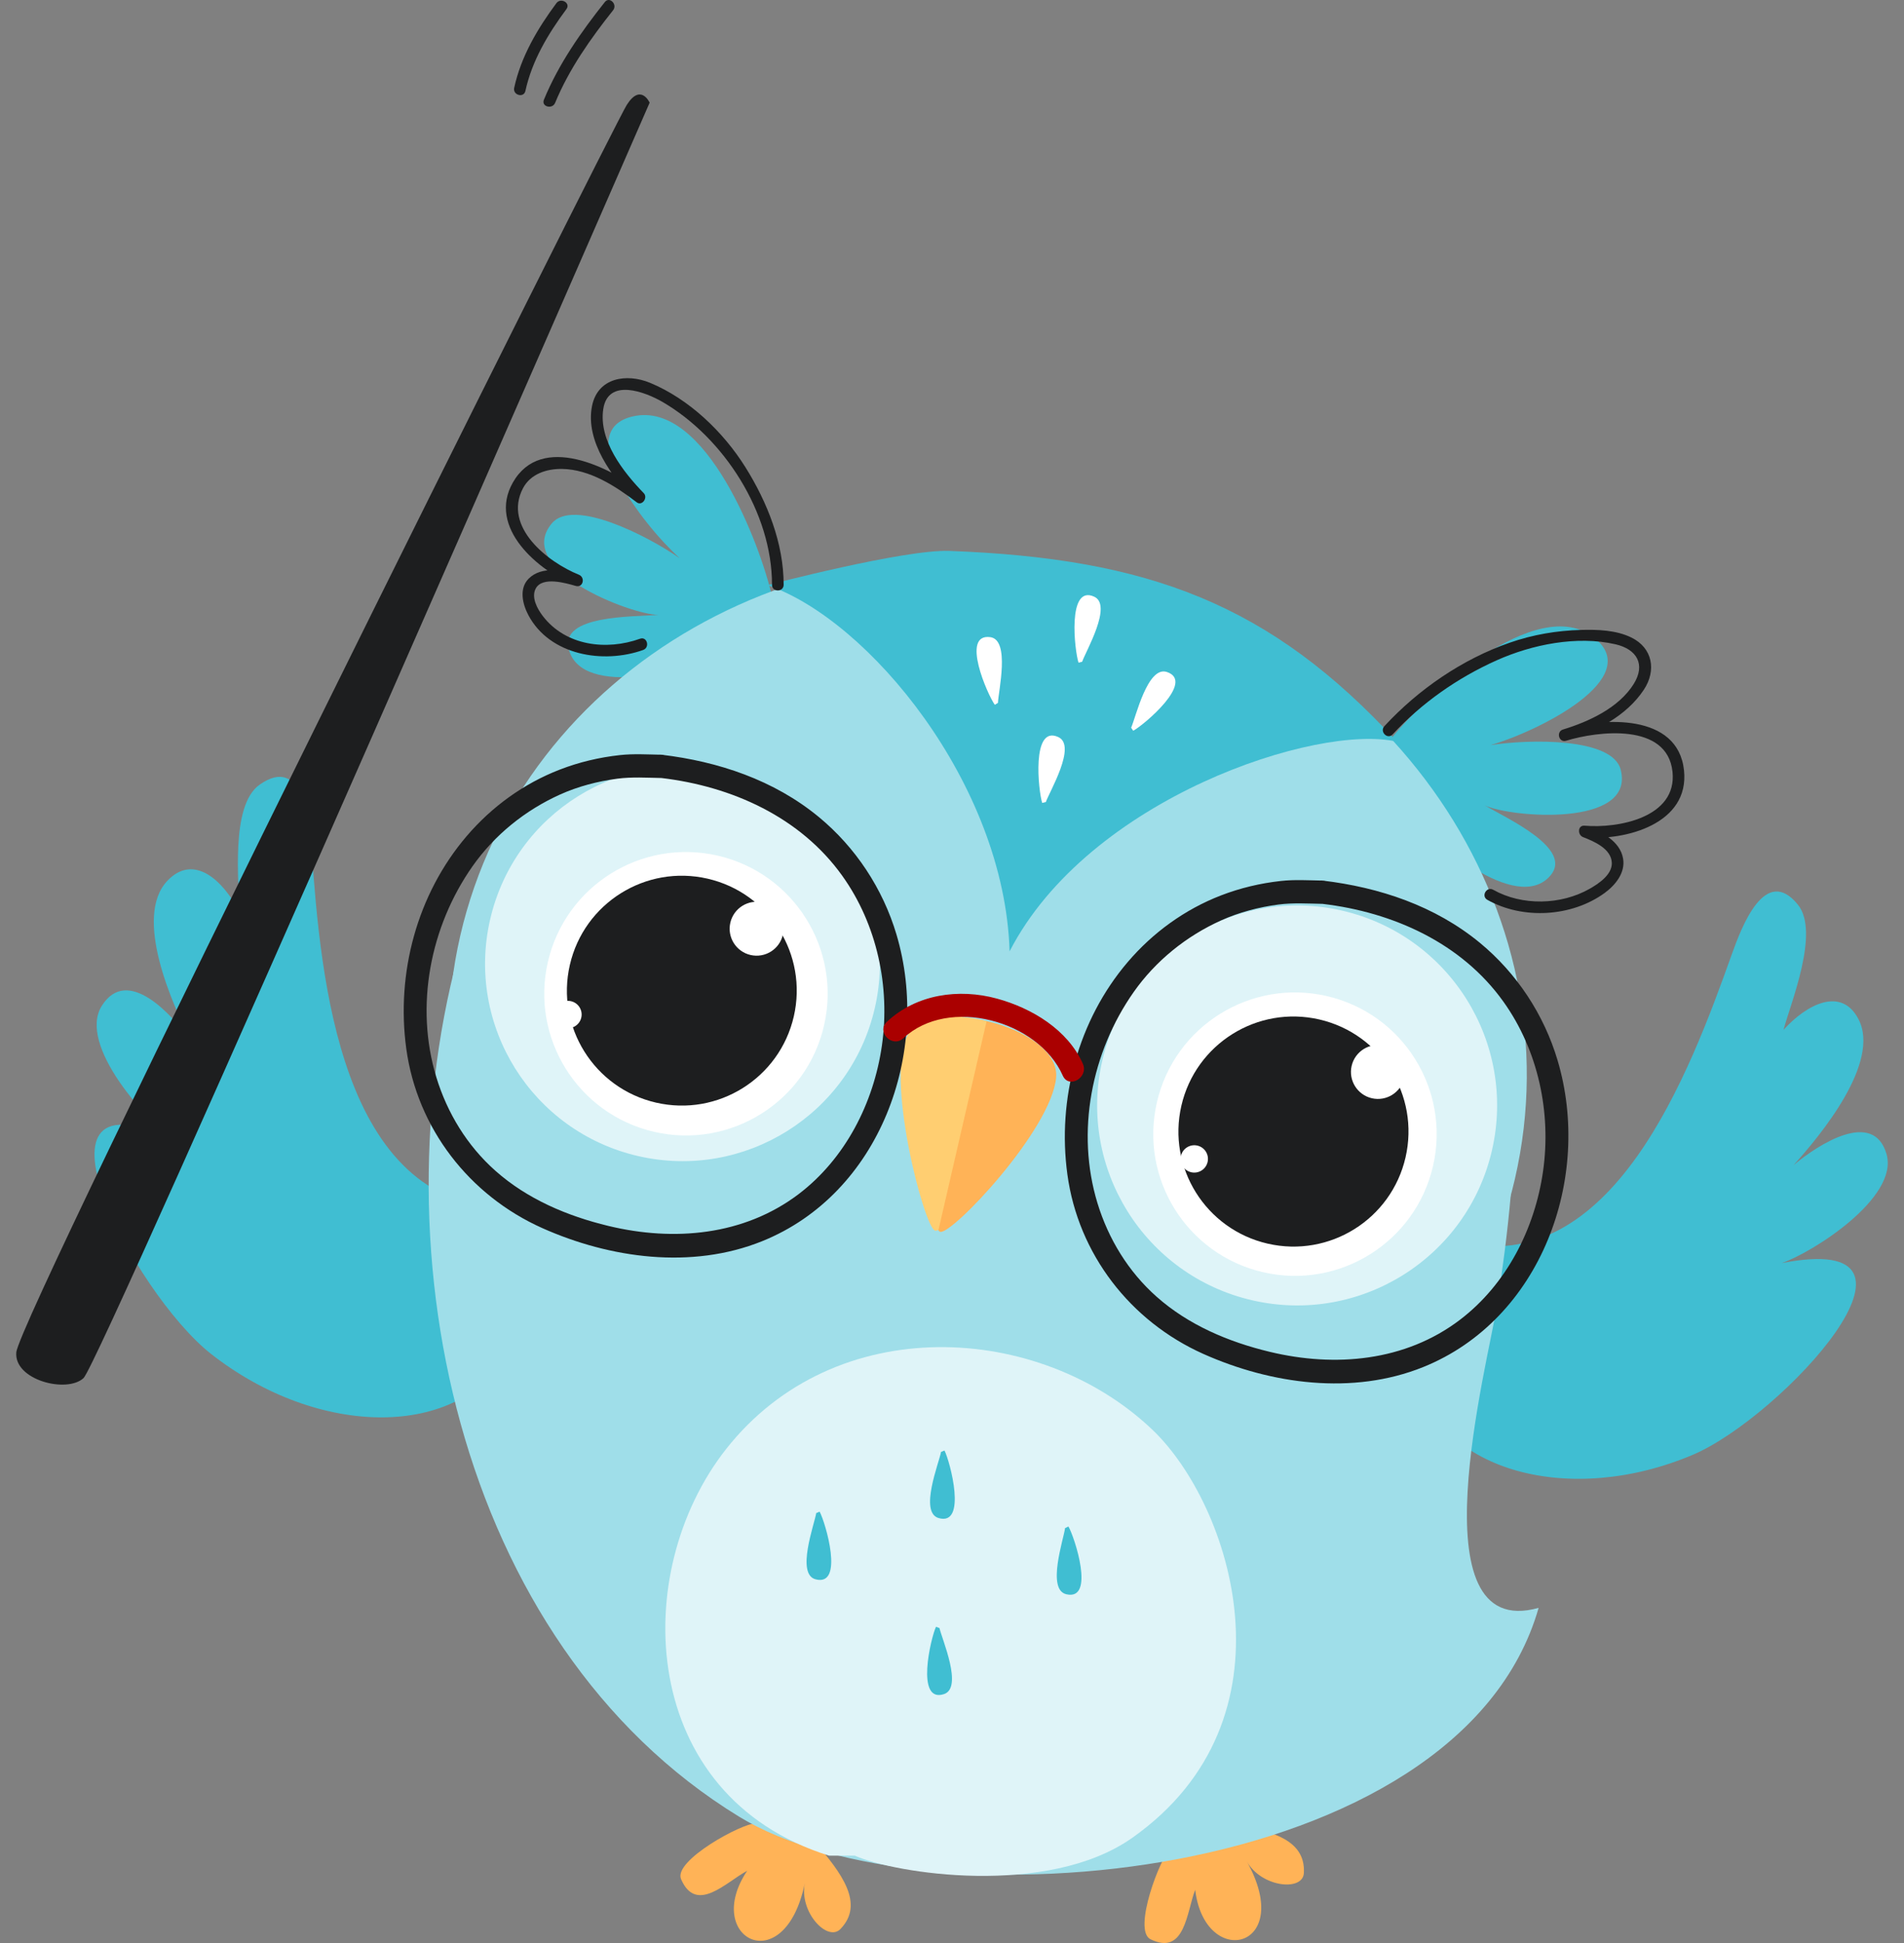 <?xml version="1.0" encoding="UTF-8" standalone="no"?>
<!-- Created with Inkscape (http://www.inkscape.org/) -->

<svg
   width="245mm"
   height="250mm"
   viewBox="0 0 245 250"
   version="1.1"
   id="svg2818"
   inkscape:version="1.4 (86a8ad7, 2024-10-11)"
   sodipodi:docname="Buho pocion - copia.svg"
   xmlns:inkscape="http://www.inkscape.org/namespaces/inkscape"
   xmlns:sodipodi="http://sodipodi.sourceforge.net/DTD/sodipodi-0.dtd"
   xmlns="http://www.w3.org/2000/svg"
   xmlns:svg="http://www.w3.org/2000/svg">
  <rect x="0" y="0" width="245" height="250" fill="#808080" stroke="none"/>
  <sodipodi:namedview
     id="namedview2820"
     pagecolor="#ffffff"
     bordercolor="#666666"
     borderopacity="1.0"
     inkscape:pageshadow="2"
     inkscape:pageopacity="0.0"
     inkscape:pagecheckerboard="0"
     inkscape:document-units="mm"
     showgrid="false"
     fit-margin-top="0"
     fit-margin-left="0"
     fit-margin-right="0"
     fit-margin-bottom="0"
     inkscape:zoom="0.31616851"
     inkscape:cx="170.795"
     inkscape:cy="531.36222"
     inkscape:window-width="1920"
     inkscape:window-height="1010"
     inkscape:window-x="-6"
     inkscape:window-y="-6"
     inkscape:window-maximized="1"
     inkscape:current-layer="layer1"
     inkscape:showpageshadow="2"
     inkscape:deskcolor="#d1d1d1" />
  <defs
     id="defs2815" />
  <g
     inkscape:label="Capa 1"
     inkscape:groupmode="layer"
     id="layer1"
     transform="translate(21.731,-26.897)">
    <g
       id="g1">
      <path
         d="m -8.62,156.296 c 3.278,-5.181 9.031,1.085 11.524,4.678 -2.418,-4.761 -7.527,-16.073 -3.098,-20.748 3.374,-3.563 7.177,-0.075 9.232,3.967 0.048,-3.539 -1.199,-13.619 2.628,-16.325 5.645,-3.988 6.439,4.761 6.712,8.546 1.169,16.322 3.611,45.54 25.14,45.99 0,0 3.182,13.169 0.18,18.479 -6.323,11.183 -24.388,11.093 -38.259,0.228 -10.008,-7.842 -25.623,-37.711 -4.513,-27.337 -3.518,-2.337 -12.777,-12.381 -9.547,-17.478"
         style="fill:#40bed2;fill-opacity:1;fill-rule:nonzero;stroke:none;stroke-width:0.03"
         id="path14-7" />
      <path
         d="m 61.863,40.11 c 0,0 -1.145,-2.562 -2.946,0.291 -1.804,2.85 -78.127,155.7 -78.55,160.497 -0.315,3.551 6.466,5.313 8.648,3.317 2.184,-1.999 72.847,-164.105 72.847,-164.105"
         style="fill:#1d1e1f;fill-opacity:1;fill-rule:nonzero;stroke:none;stroke-width:0.03"
         id="path16-0" />
      <path
         d="m 221.015,175.362 c -1.687,-5.732 -8.696,-1.291 -11.965,1.459 3.509,-3.874 11.249,-13.244 8.36,-18.797 -2.202,-4.228 -6.664,-1.912 -9.643,1.378 0.887,-3.356 4.707,-12.555 1.858,-16.091 -4.204,-5.217 -7.251,2.841 -8.504,6.347 -5.394,15.114 -15.375,42.08 -35.538,36.977 0,0 -6.436,11.617 -5.043,17.404 2.937,12.187 19.78,16.735 35.562,10.038 11.387,-4.836 33.803,-29.036 11.414,-24.658 3.889,-1.303 15.159,-8.411 13.499,-14.056"
         style="fill:#40bed2;fill-opacity:1;fill-rule:nonzero;stroke:none;stroke-width:0.03"
         id="path18-0" />
      <path
         d="m 49.703,40.128 c 1.78,-4.33 4.561,-8.267 7.458,-11.914 0.593,-0.746 -0.458,-1.816 -1.061,-1.058 -3.071,3.865 -5.957,7.986 -7.842,12.573 -0.369,0.893 1.082,1.279 1.444,0.399"
         style="fill:#1d1e1f;fill-opacity:1;fill-rule:nonzero;stroke:none;stroke-width:0.03"
         id="path20-3" />
      <path
         d="m 45.877,38.597 c 0.848,-3.904 2.925,-7.356 5.28,-10.533 0.575,-0.779 -0.725,-1.525 -1.294,-0.758 -2.427,3.275 -4.558,6.868 -5.43,10.892 -0.204,0.941 1.238,1.342 1.444,0.399"
         style="fill:#1d1e1f;fill-opacity:1;fill-rule:nonzero;stroke:none;stroke-width:0.03"
         id="path22-4" />
      <path
         d="m 136.295,261.571 -7.401,3.194 c -1.291,0.986 -4.929,10.5 -2.583,11.647 4.45,2.178 4.648,-3.533 5.75,-6.362 1.244,10.368 12.951,7.659 6.649,-3.644 1.855,3.323 7.201,3.892 7.335,1.492 0.258,-4.558 -4.74,-5.564 -9.751,-6.329"
         style="fill:#ffb357;fill-opacity:1;fill-rule:nonzero;stroke:none;stroke-width:0.03"
         id="path24-6" />
      <path
         d="m 83.153,263.935 -7.692,-2.406 c -1.621,-0.093 -10.584,4.746 -9.556,7.147 1.957,4.552 5.828,0.351 8.51,-1.073 -5.819,8.672 4.821,14.251 7.419,1.573 -0.764,3.731 2.919,7.647 4.585,5.915 3.17,-3.287 0.036,-7.308 -3.266,-11.156"
         style="fill:#ffb357;fill-opacity:1;fill-rule:nonzero;stroke:none;stroke-width:0.03"
         id="path26-0" />
      <path
         d="m 170.878,194.965 c 2.799,-17.85 5.004,-42.742 -5.13,-58.569 l -127.476,9.682 c -12.316,40.165 -1.339,92.276 35.113,114.57 23.852,14.587 92.669,8.834 102.869,-26.875 -16.058,4.525 -6.523,-31.484 -5.376,-38.807"
         style="fill:#9fdee9;fill-opacity:1;fill-rule:nonzero;stroke:none;stroke-width:0.03"
         id="path28-8" />
      <path
         d="m 183.451,108.987 c 6.412,5.145 -7.033,11.932 -13.391,13.784 5.097,-0.797 15.696,-0.959 16.75,3.143 1.924,7.494 -14.218,6.179 -17.502,4.603 2.99,1.747 11.369,5.555 8.492,8.998 -4.324,5.175 -15.63,-4.528 -18.971,-8.84 l -1.522,-8.771 c 4.003,-5.028 18.632,-18.944 26.144,-12.918"
         style="fill:#40bed2;fill-opacity:1;fill-rule:nonzero;stroke:none;stroke-width:0.03"
         id="path30-5" />
      <path
         d="m 59.724,80.467 c -8.016,1.816 1.1,13.805 6.008,18.255 -4.237,-2.949 -13.694,-7.737 -16.436,-4.507 -5.01,5.894 10.077,11.779 13.721,11.797 -3.455,0.264 -12.654,0.018 -11.575,4.372 1.624,6.547 16.034,2.775 20.927,0.363 l 5.208,-7.221 c -1.396,-6.275 -8.459,-25.188 -17.853,-23.058"
         style="fill:#40bed2;fill-opacity:1;fill-rule:nonzero;stroke:none;stroke-width:0.03"
         id="path32-7" />
      <path
         d="m 173.203,178.578 c -7.962,34.537 -42.083,43.761 -79.556,35.125 -37.477,-8.642 -64.116,-31.873 -56.154,-66.408 7.962,-34.537 44.797,-55.531 82.271,-46.889 37.474,8.639 61.401,43.638 53.439,78.172"
         style="fill:#9fdee9;fill-opacity:1;fill-rule:nonzero;stroke:none;stroke-width:0.03"
         id="path34-8" />
      <path
         d="m 90.836,156.601 c -3.152,13.67 -16.786,22.195 -30.453,19.043 -13.67,-3.149 -22.195,-16.783 -19.043,-30.453 3.149,-13.667 16.783,-22.192 30.453,-19.043 13.667,3.152 22.192,16.786 19.043,30.453"
         style="fill:#dff4f8;fill-opacity:1;fill-rule:nonzero;stroke:none;stroke-width:0.03"
         id="path36-3" />
      <path
         d="m 170.249,174.91 c -3.191,13.844 -17.002,22.483 -30.849,19.291 -13.847,-3.191 -22.483,-17.005 -19.291,-30.852 3.191,-13.844 17.005,-22.483 30.852,-19.288 13.844,3.191 22.48,17.002 19.288,30.849"
         style="fill:#dff4f8;fill-opacity:1;fill-rule:nonzero;stroke:none;stroke-width:0.03"
         id="path38-9" />
      <path
         d="m 84.301,158.855 c -2.262,9.81 -12.049,15.932 -21.862,13.67 -9.81,-2.262 -15.932,-12.052 -13.67,-21.862 2.262,-9.81 12.049,-15.932 21.862,-13.67 9.81,2.262 15.932,12.052 13.67,21.862"
         style="fill:#ffffff;fill-opacity:1;fill-rule:nonzero;stroke:none;stroke-width:0.03"
         id="path40-6" />
      <path
         d="m 162.667,176.92 c -2.262,9.81 -12.049,15.932 -21.862,13.67 -9.81,-2.262 -15.932,-12.049 -13.67,-21.862 2.262,-9.81 12.049,-15.932 21.862,-13.67 9.81,2.262 15.932,12.052 13.67,21.862"
         style="fill:#ffffff;fill-opacity:1;fill-rule:nonzero;stroke:none;stroke-width:0.03"
         id="path42-5" />
      <path
         d="m 80.411,157.683 c -1.834,7.956 -9.771,12.921 -17.73,11.084 -7.956,-1.834 -12.921,-9.771 -11.084,-17.727 1.831,-7.959 9.772,-12.921 17.727,-11.087 7.959,1.834 12.921,9.771 11.087,17.73"
         style="fill:#1d1e1f;fill-opacity:1;fill-rule:nonzero;stroke:none;stroke-width:0.03"
         id="path44-5" />
      <path
         d="m 159.129,175.812 c -1.834,7.968 -9.78,12.936 -17.745,11.099 -7.968,-1.837 -12.936,-9.78 -11.099,-17.748 1.837,-7.965 9.78,-12.933 17.748,-11.096 7.965,1.834 12.933,9.78 11.096,17.745"
         style="fill:#1d1e1f;fill-opacity:1;fill-rule:nonzero;stroke:none;stroke-width:0.03"
         id="path46-4" />
      <path
         d="m 99.247,185.392 c -1.384,-0.369 -6.589,-20.178 -3.413,-25.317 3.116,-5.055 18.941,-0.764 18.332,5.505 -0.659,6.742 -13.403,20.208 -14.919,19.813"
         style="fill:#ffb357;fill-opacity:1;fill-rule:nonzero;stroke:none;stroke-width:0.03"
         id="path48-6" />
      <path
         d="m 79.006,147.171 c -0.428,1.867 -2.292,3.032 -4.159,2.601 -1.867,-0.428 -3.032,-2.292 -2.601,-4.159 0.431,-1.867 2.292,-3.032 4.159,-2.601 1.867,0.428 3.032,2.292 2.601,4.159"
         style="fill:#ffffff;fill-opacity:1;fill-rule:nonzero;stroke:none;stroke-width:0.03"
         id="path50-2" />
      <path
         d="m 158.955,165.603 c -0.431,1.867 -2.292,3.032 -4.159,2.601 -1.867,-0.431 -3.032,-2.292 -2.604,-4.162 0.431,-1.867 2.295,-3.029 4.162,-2.601 1.867,0.431 3.032,2.295 2.601,4.162"
         style="fill:#ffffff;fill-opacity:1;fill-rule:nonzero;stroke:none;stroke-width:0.03"
         id="path52-5" />
      <path
         d="m 77.007,102.185 c 12.996,4.399 30.528,25.605 31.172,47.12 10.152,-19.726 39.7,-29.38 49.858,-26.971 -16.277,-17.721 -31.948,-23.6 -57.598,-24.553 -5.828,-0.219 -23.432,4.405 -23.432,4.405"
         style="fill:#40bed2;fill-opacity:1;fill-rule:nonzero;stroke:none;stroke-width:0.03"
         id="path54-9" />
      <path
         d="m 112.375,130.205 c -0.488,-1.498 -1.417,-10.119 2.089,-8.465 2.373,1.118 -1.145,7 -1.624,8.357 l -0.464,0.108"
         style="fill:#ffffff;fill-opacity:1;fill-rule:nonzero;stroke:none;stroke-width:0.03"
         id="path56-3" />
      <path
         d="m 106.274,117.578 c -0.92,-1.28 -4.426,-9.214 -0.581,-8.702 2.598,0.345 1.034,7.015 0.989,8.456 l -0.408,0.246"
         style="fill:#ffffff;fill-opacity:1;fill-rule:nonzero;stroke:none;stroke-width:0.03"
         id="path58-1" />
      <path
         d="m 117.049,112.158 c -0.5,-1.495 -1.492,-10.11 2.026,-8.483 2.379,1.103 -1.091,7.009 -1.561,8.372 l -0.464,0.111"
         style="fill:#ffffff;fill-opacity:1;fill-rule:nonzero;stroke:none;stroke-width:0.03"
         id="path60-0" />
      <path
         d="m 124.085,120.922 c 1.387,-0.743 8.013,-6.338 4.336,-7.563 -2.49,-0.83 -4.006,5.852 -4.6,7.165 l 0.264,0.399"
         style="fill:#ffffff;fill-opacity:1;fill-rule:nonzero;stroke:none;stroke-width:0.03"
         id="path62-1" />
      <path
         d="m 53.11,157.503 c -0.039,0.971 -0.857,1.726 -1.828,1.687 -0.971,-0.039 -1.726,-0.857 -1.687,-1.828 0.039,-0.971 0.86,-1.726 1.828,-1.687 0.971,0.039 1.726,0.857 1.687,1.828"
         style="fill:#ffffff;fill-opacity:1;fill-rule:nonzero;stroke:none;stroke-width:0.03"
         id="path64-5" />
      <path
         d="m 133.659,176.405 c -0.219,0.947 -1.163,1.537 -2.107,1.321 -0.947,-0.219 -1.54,-1.163 -1.321,-2.11 0.219,-0.947 1.163,-1.537 2.11,-1.321 0.947,0.219 1.537,1.163 1.318,2.11"
         style="fill:#ffffff;fill-opacity:1;fill-rule:nonzero;stroke:none;stroke-width:0.03"
         id="path66-9" />
      <path
         d="m 105.222,158.288 c -4.132,-1.067 -8.558,-0.794 -10.053,1.633 -3.176,5.139 2.026,24.949 3.413,25.314 0.102,0.027 0.255,-0.009 0.452,-0.102 l 6.188,-26.845"
         style="fill:#ffce71;fill-opacity:1;fill-rule:nonzero;stroke:none;stroke-width:0.03"
         id="path68-0" />
      <path
         d="m 157.466,121.39 c 3.746,-4.054 8.357,-7.278 13.391,-9.532 4.555,-2.038 10.329,-3.203 15.276,-2.065 2.781,0.638 3.904,2.61 2.364,5.094 -1.909,3.077 -5.786,4.863 -9.106,5.873 -0.923,0.282 -0.53,1.726 0.399,1.444 4.102,-1.247 13.02,-2.346 13.691,3.994 0.623,5.903 -7.033,7.311 -11.312,6.937 -0.905,-0.081 -0.929,1.19 -0.198,1.471 1.429,0.551 3.665,1.513 3.701,3.341 0.03,1.507 -1.717,2.661 -2.85,3.305 -3.695,2.104 -8.708,2.217 -12.414,0.129 -0.842,-0.476 -1.597,0.818 -0.755,1.294 4.549,2.562 10.838,2.208 15.081,-0.872 1.384,-1.004 2.706,-2.613 2.388,-4.438 -0.399,-2.286 -2.814,-3.455 -4.755,-4.204 -0.066,0.488 -0.132,0.98 -0.198,1.471 5.289,0.461 13.517,-1.747 12.792,-8.612 -0.782,-7.398 -10.488,-6.805 -15.57,-5.262 0.132,0.482 0.264,0.965 0.399,1.444 3.797,-1.154 7.752,-3.155 10.002,-6.559 1.639,-2.481 1.139,-5.373 -1.606,-6.718 -1.963,-0.959 -4.318,-1.034 -6.454,-0.977 -3.152,0.081 -6.23,0.608 -9.205,1.645 -6.089,2.116 -11.758,6.011 -16.118,10.736 -0.656,0.707 0.402,1.771 1.058,1.058"
         style="fill:#1d1e1f;fill-opacity:1;fill-rule:nonzero;stroke:none;stroke-width:0.03"
         id="path70-2" />
      <path
         d="m 79.105,102.143 c 0.006,-5.361 -2.113,-10.649 -4.923,-15.138 -2.85,-4.552 -7.251,-8.768 -12.247,-10.844 -3.041,-1.265 -6.754,-0.683 -7.485,2.97 -0.914,4.552 2.652,9.253 5.591,12.277 0.303,-0.393 0.605,-0.785 0.908,-1.178 -4.18,-3.2 -13.014,-7.68 -16.681,-1.259 -3.344,5.849 3.332,11.402 8.081,13.316 0.132,-0.482 0.267,-0.965 0.399,-1.447 -1.996,-0.572 -4.785,-1.154 -6.448,0.506 -1.276,1.271 -0.791,3.281 -0.051,4.683 2.757,5.217 9.676,6.323 14.776,4.498 0.905,-0.324 0.515,-1.774 -0.399,-1.447 -4.33,1.552 -9.571,0.926 -12.519,-2.931 -0.698,-0.914 -1.525,-2.415 -0.887,-3.557 0.866,-1.558 3.898,-0.662 5.13,-0.306 0.953,0.273 1.271,-1.094 0.399,-1.447 -3.982,-1.603 -9.783,-6.137 -7.189,-11.114 0.974,-1.864 3.068,-2.526 5.043,-2.493 3.542,0.054 6.883,2.217 9.592,4.291 0.692,0.53 1.48,-0.587 0.908,-1.178 -2.61,-2.682 -5.825,-6.769 -5.208,-10.817 0.614,-4.039 5.394,-2.214 7.644,-0.905 7.902,4.609 14.077,14.251 14.068,23.519 -0.003,0.965 1.495,0.965 1.498,0"
         style="fill:#1d1e1f;fill-opacity:1;fill-rule:nonzero;stroke:none;stroke-width:0.03"
         id="path72-7" />
      <path
         d="m 126.518,210.82 c -14.509,-13.787 -40.809,-15.306 -54.838,2.55 -12.543,15.962 -11.222,44.636 13.262,52.285 h 3.317 c 5.1,2.298 24.805,5.403 35.709,-2.295 21.68,-15.303 12.747,-42.853 2.55,-52.54"
         style="fill:#dff4f8;fill-opacity:1;fill-rule:nonzero;stroke:none;stroke-width:0.03"
         id="path74-7" />
      <path
         d="m 99.804,213.531 c 0.713,1.405 2.955,9.78 -0.764,8.687 -2.514,-0.743 0.057,-7.093 0.321,-8.51 l 0.443,-0.177"
         style="fill:#40bed2;fill-opacity:1;fill-rule:nonzero;stroke:none;stroke-width:0.03"
         id="path76-7" />
      <path
         d="m 83.734,221.394 c 0.749,1.384 3.224,9.697 -0.524,8.705 -2.535,-0.671 -0.141,-7.093 0.087,-8.516 l 0.437,-0.189"
         style="fill:#40bed2;fill-opacity:1;fill-rule:nonzero;stroke:none;stroke-width:0.03"
         id="path78-3" />
      <path
         d="m 115.752,223.306 c 0.791,1.363 3.494,9.604 -0.279,8.717 -2.553,-0.602 -0.339,-7.087 -0.153,-8.513 l 0.431,-0.204"
         style="fill:#40bed2;fill-opacity:1;fill-rule:nonzero;stroke:none;stroke-width:0.03"
         id="path80-9" />
      <path
         d="m 98.711,236.209 c -0.671,1.426 -2.661,9.867 1.022,8.663 2.493,-0.818 -0.267,-7.09 -0.575,-8.498 l -0.446,-0.165"
         style="fill:#40bed2;fill-opacity:1;fill-rule:nonzero;stroke:none;stroke-width:0.03"
         id="path82-5" />
      <path
         d="m 148.452,140.199 c -1.786,-0.033 -3.572,-0.147 -5.352,0.048 -2.652,0.291 -5.247,0.905 -7.734,1.867 -4.645,1.798 -8.753,4.779 -11.98,8.561 -6.394,7.488 -9.091,17.637 -7.77,27.334 1.399,10.242 8.096,18.887 17.487,23.088 8.735,3.904 19.237,5.346 28.296,1.696 15.183,-6.113 21.799,-24.325 17.296,-39.461 -1.753,-5.894 -5.256,-11.216 -9.999,-15.126 -5.759,-4.746 -12.909,-7.138 -20.244,-8.007 -1.915,-0.225 -1.894,2.772 0,2.996 9.049,1.07 17.871,5.019 23.274,12.588 4.471,6.257 6.179,14.263 5.094,21.841 -1.055,7.371 -4.701,14.533 -10.694,19.091 -7.051,5.361 -16.079,6.14 -24.487,4.114 -5.301,-1.276 -10.446,-3.449 -14.554,-7.099 -3.623,-3.215 -6.194,-7.422 -7.602,-12.043 -2.784,-9.142 -0.791,-19.387 4.663,-27.145 2.838,-4.033 6.775,-7.201 11.258,-9.223 2.313,-1.043 4.86,-1.708 7.371,-2.038 1.888,-0.246 3.782,-0.123 5.678,-0.087 1.936,0.036 1.93,-2.961 0,-2.996"
         style="fill:#1d1e1f;fill-opacity:1;fill-rule:nonzero;stroke:none;stroke-width:0.03"
         id="path86-8" />
      <path
         d="m 63.382,124.006 c -1.786,-0.033 -3.572,-0.147 -5.352,0.048 -2.652,0.291 -5.247,0.905 -7.734,1.867 -4.645,1.798 -8.753,4.779 -11.98,8.561 -6.394,7.488 -9.091,17.637 -7.77,27.334 1.399,10.242 8.096,18.887 17.487,23.088 8.735,3.904 19.237,5.346 28.296,1.696 15.183,-6.113 21.799,-24.325 17.296,-39.461 -1.753,-5.894 -5.256,-11.216 -9.999,-15.126 -5.759,-4.746 -12.909,-7.138 -20.244,-8.007 -1.915,-0.225 -1.894,2.772 0,2.996 9.049,1.07 17.871,5.019 23.274,12.588 4.471,6.257 6.179,14.263 5.094,21.841 -1.055,7.371 -4.701,14.533 -10.694,19.091 -7.051,5.361 -16.079,6.14 -24.487,4.114 -5.301,-1.276 -10.446,-3.449 -14.554,-7.099 -3.623,-3.215 -6.194,-7.422 -7.602,-12.043 -2.784,-9.142 -0.791,-19.387 4.663,-27.145 2.838,-4.033 6.775,-7.201 11.258,-9.223 2.313,-1.043 4.86,-1.708 7.371,-2.038 1.888,-0.246 3.782,-0.123 5.678,-0.087 1.936,0.036 1.93,-2.961 0,-2.996"
         style="fill:#1d1e1f;fill-opacity:1;fill-rule:nonzero;stroke:none;stroke-width:0.03"
         id="path86-8-4" />
      <path
         d="m 94.516,160.479 c 5.831,-5.442 17.377,-2.268 20.505,4.809 0.782,1.765 3.362,0.237 2.589,-1.513 -1.942,-4.393 -6.583,-7.171 -11.054,-8.39 -4.914,-1.342 -10.359,-0.569 -14.158,2.976 -1.417,1.321 0.707,3.434 2.119,2.119"
         style="fill:#aa0000;fill-opacity:1;fill-rule:nonzero;stroke:none;stroke-width:0.03"
         id="path88-2" />
    </g>
  </g>
</svg>
